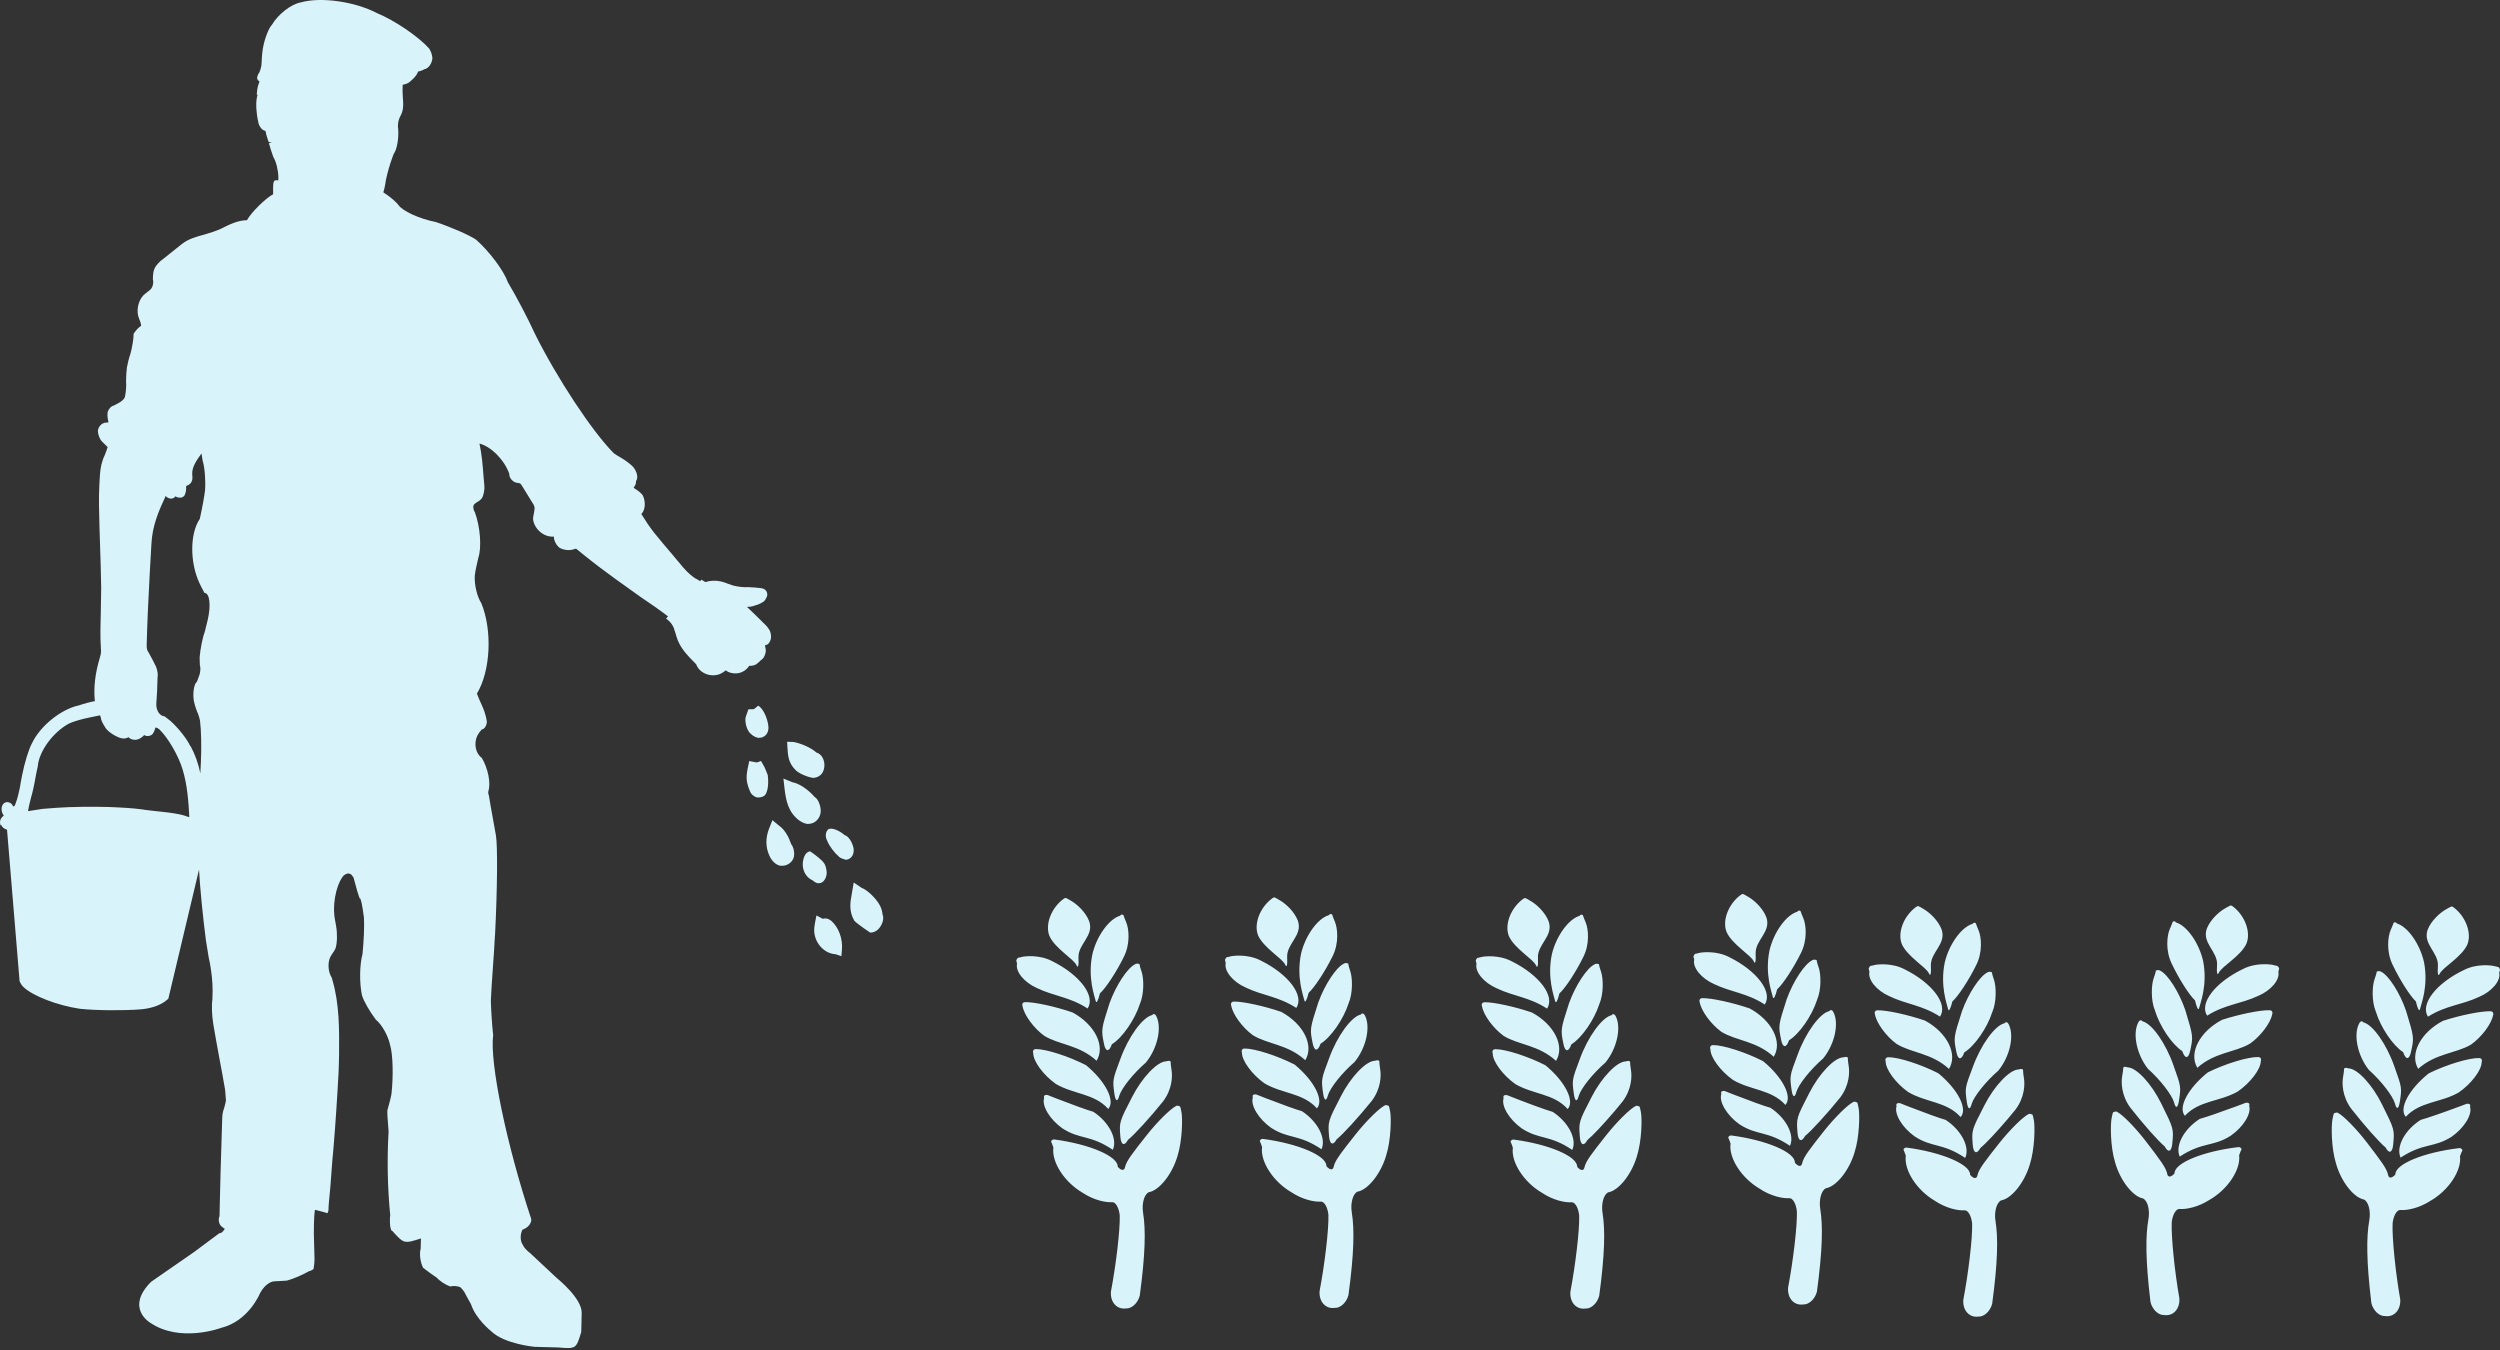 <?xml version="1.0" encoding="UTF-8"?>
<svg width="300px" height="162px" viewBox="0 0 300 162" version="1.1" xmlns="http://www.w3.org/2000/svg" xmlns:xlink="http://www.w3.org/1999/xlink">
    <rect x="0" y="0" width="300" height="162" fill="#333333" stroke="none"/>
    <title>Combined Shape</title>
    <g id="07-Duurzaam" stroke="none" stroke-width="1" fill="none" fill-rule="evenodd">
        <g id="07i-Duurzaam---eiwittransitie" transform="translate(-920, -963)" fill="#D9F3FB">
            <g id="Combined-Shape" transform="translate(920, 963)">
                <path d="M141.595,132.767 C141.635,132.772 141.716,133.106 141.787,133.511 C141.908,134.245 141.893,136.861 141.286,138.769 C140.643,140.93 139.105,142.858 137.845,143.07 C137.293,143.339 136.995,144.452 137.172,145.555 C137.496,147.554 137.45,150.438 136.772,155.479 C136.539,156.374 135.8,157.058 135.117,157.012 C134.019,157.164 133.214,156.258 133.311,154.993 C133.943,151.653 134.419,147.559 134.368,145.859 C134.282,144.948 133.877,144.229 133.462,144.26 C132.713,144.315 131.256,144.037 129.874,143.106 C127.714,141.841 126.165,139.422 126.408,137.706 C126.297,137.367 126.175,137.063 126.145,137.023 C126.084,136.952 126.246,136.709 126.514,136.735 C130.775,137.301 134.181,138.764 134.125,140.004 C134.525,140.479 134.91,140.515 134.996,140.09 C135.147,139.32 135.927,138.349 137.647,136.168 C138.902,134.589 140.461,133.05 141.129,132.722 C141.276,132.605 141.529,132.762 141.595,132.767 Z M125.738,131.412 C125.922,131.486 126.107,131.559 126.293,131.632 L126.851,131.851 C128.709,132.573 130.519,133.226 131.194,133.411 C133.086,134.651 134.134,136.696 133.537,137.976 C130.769,136.119 129.615,136.787 127.469,135.39 C125.966,134.317 124.995,132.693 125.298,131.762 C125.192,131.488 125.389,131.331 125.738,131.412 Z M140.482,127.48 C140.472,127.586 140.517,128.001 140.583,128.406 C140.709,129.14 140.674,130.708 139.566,132.171 C138.007,134.109 136.12,136.174 135.355,136.786 C134.93,137.576 134.526,137.414 134.445,136.432 C134.303,134.646 134.303,134.646 135.841,131.66 C137.046,129.292 138.888,127.363 139.955,127.358 C140.239,127.257 140.502,127.283 140.482,127.48 Z M124.314,125.889 C125.529,125.884 128.216,126.744 130.316,127.817 C132.674,129.76 133.869,132.113 132.988,133.07 C131.303,131.192 128.854,131.339 126.698,130.069 C125.19,128.996 123.98,127.346 123.991,126.385 C123.884,126.112 124.026,125.889 124.314,125.889 Z M138.781,121.993 C139.444,123.374 138.873,125.839 137.506,127.504 C136.018,128.789 134.586,130.58 134.308,131.501 C134.111,132.276 133.853,132.164 133.726,131.243 C133.503,129.584 133.503,129.584 134.45,127.058 C135.411,124.402 137.122,122.053 138.26,121.811 C138.422,121.563 138.675,121.72 138.781,121.993 Z M128.704,121.491 C131.387,122.943 132.677,125.539 131.589,127.29 C129.499,125.372 127.07,125.387 125.299,124.289 C124.044,123.373 122.885,121.789 122.708,120.747 C122.601,120.474 122.748,120.251 123.032,120.256 C124.115,120.236 126.655,120.787 128.704,121.491 Z M136.758,115.759 C136.748,115.83 136.854,116.225 137.001,116.635 C137.254,117.384 137.325,119.226 136.784,120.481 C136.171,122.383 134.668,124.549 133.423,125.313 C133.1,126.26 132.674,126.245 132.482,125.283 C132.133,123.542 132.133,123.542 133.15,120.369 C133.924,118.224 135.301,116.134 136.222,115.704 C136.369,115.587 136.768,115.628 136.758,115.759 Z M126.267,115.341 C129.597,116.991 131.5,119.536 130.513,121.019 C128.367,119.622 126.485,119.557 124.43,118.565 C122.887,117.882 121.819,116.566 122.047,115.63 C121.996,115.448 121.951,115.265 121.956,115.23 C121.966,115.164 122.128,114.921 122.194,114.926 C122.229,114.931 122.416,114.891 122.609,114.835 C122.953,114.739 124.734,114.532 126.267,115.341 Z M134.832,109.858 C134.827,109.893 134.969,110.263 135.146,110.677 C135.47,111.431 135.672,113.289 134.822,114.903 C133.957,116.654 132.692,118.577 131.993,119.204 C131.791,120.055 131.563,120.47 131.487,120.136 C131.351,119.533 130.505,117.347 131.082,114.523 C131.588,112.347 133.081,110.268 134.422,109.883 C134.584,109.635 134.837,109.792 134.832,109.858 Z M127.965,107.783 C128.001,107.783 128.314,107.966 128.663,108.178 C129.296,108.573 130.283,109.458 130.703,110.551 C131.32,112.318 129.326,113.294 129.417,114.944 C129.468,115.855 129.362,116.255 129.185,115.835 C128.861,115.081 126.568,113.8 125.921,112.292 C125.394,110.926 126.153,108.952 127.616,107.874 C127.763,107.758 127.92,107.718 127.965,107.783 Z M166.637,132.701 C166.677,132.706 166.758,133.04 166.829,133.445 C166.951,134.178 166.936,136.795 166.328,138.703 C165.686,140.863 164.147,142.791 162.887,143.004 C162.336,143.272 162.037,144.386 162.214,145.489 C162.538,147.488 162.498,150.372 161.814,155.412 C161.582,156.308 160.843,156.991 160.16,156.946 C159.066,157.098 158.257,156.192 158.353,154.927 C158.986,151.587 159.461,147.493 159.411,145.792 C159.325,144.881 158.92,144.163 158.505,144.193 C157.756,144.249 156.303,143.971 154.917,143.039 C152.756,141.774 151.208,139.355 151.45,137.64 C151.339,137.301 151.218,136.997 151.187,136.957 C151.127,136.886 151.288,136.643 151.557,136.668 C155.818,137.235 159.223,138.698 159.168,139.937 C159.567,140.413 159.952,140.448 160.038,140.023 C160.149,139.461 160.595,138.791 161.499,137.62 L161.799,137.233 C162.063,136.896 162.359,136.521 162.69,136.101 C163.945,134.523 165.503,132.984 166.171,132.655 C166.318,132.539 166.571,132.696 166.637,132.701 Z M150.781,131.346 C150.964,131.419 151.149,131.493 151.335,131.566 L151.893,131.784 C153.752,132.507 155.561,133.159 156.236,133.345 C158.129,134.585 159.176,136.629 158.579,137.91 C155.811,136.052 154.657,136.72 152.512,135.324 C151.009,134.251 150.037,132.626 150.341,131.695 C150.234,131.422 150.432,131.265 150.781,131.346 Z M165.524,127.413 C165.514,127.519 165.56,127.934 165.625,128.339 C165.752,129.073 165.717,130.642 164.613,132.104 C163.05,134.042 161.162,136.107 160.398,136.719 C159.973,137.509 159.568,137.347 159.487,136.365 C159.345,134.579 159.345,134.579 160.884,131.593 C162.088,129.225 163.93,127.297 164.998,127.292 C165.281,127.19 165.544,127.216 165.524,127.413 Z M149.357,125.823 C150.571,125.818 153.259,126.678 155.359,127.751 C157.717,129.694 158.911,132.047 158.031,133.003 C156.345,131.126 153.896,131.273 151.74,130.003 C150.232,128.93 149.023,127.28 149.033,126.318 C148.927,126.045 149.074,125.823 149.357,125.823 Z M163.825,121.926 C164.483,123.308 163.916,125.772 162.55,127.437 C161.062,128.723 159.63,130.514 159.351,131.435 C159.154,132.209 158.896,132.098 158.769,131.177 C158.542,129.517 158.542,129.517 159.493,126.992 C160.455,124.335 162.16,121.987 163.304,121.744 C163.466,121.496 163.719,121.653 163.825,121.926 Z M148.074,120.19 C149.157,120.169 151.697,120.721 153.747,121.424 C156.429,122.877 157.719,125.473 156.631,127.224 C154.541,125.306 152.112,125.321 150.341,124.223 C149.086,123.307 147.927,121.723 147.75,120.681 C147.644,120.407 147.791,120.185 148.074,120.19 Z M161.801,115.692 C161.791,115.763 161.897,116.158 162.039,116.568 C162.297,117.317 162.368,119.159 161.826,120.414 C161.214,122.317 159.711,124.483 158.466,125.247 C158.142,126.193 157.717,126.178 157.525,125.216 C157.171,123.476 157.171,123.476 158.193,120.303 C158.967,118.157 160.344,116.067 161.265,115.637 C161.412,115.52 161.811,115.561 161.801,115.692 Z M151.31,115.275 C154.64,116.925 156.543,119.47 155.556,120.953 C153.41,119.556 151.528,119.49 149.473,118.498 C147.93,117.815 146.862,116.5 147.09,115.563 C147.039,115.381 146.994,115.199 146.999,115.164 C147.009,115.098 147.171,114.85 147.237,114.86 C147.272,114.865 147.459,114.825 147.652,114.769 C148.001,114.673 149.777,114.465 151.31,115.275 Z M159.875,109.791 C159.87,109.827 160.011,110.196 160.188,110.611 C160.512,111.365 160.715,113.222 159.865,114.837 C158.999,116.588 157.734,118.511 157.036,119.138 C156.833,119.983 156.606,120.403 156.53,120.069 C156.393,119.467 155.548,117.281 156.125,114.457 C156.631,112.281 158.124,110.201 159.465,109.817 C159.627,109.569 159.88,109.726 159.875,109.791 Z M153.008,107.717 C153.043,107.717 153.357,107.899 153.706,108.112 C154.338,108.507 155.325,109.392 155.745,110.485 C156.363,112.251 154.369,113.228 154.46,114.878 C154.511,115.789 154.404,116.188 154.227,115.768 C153.903,115.014 151.611,113.734 150.963,112.226 C150.437,110.86 151.196,108.886 152.658,107.808 C152.805,107.697 152.962,107.651 153.008,107.717 Z M196.73,132.781 C196.77,132.786 196.851,133.12 196.922,133.525 C197.044,134.258 197.028,136.875 196.421,138.783 C195.778,140.943 194.24,142.871 192.98,143.084 C192.428,143.352 192.13,144.465 192.307,145.569 C192.631,147.568 192.585,150.452 191.907,155.492 C191.674,156.388 190.936,157.071 190.252,157.026 C189.154,157.177 188.35,156.272 188.446,155.007 C189.078,151.667 189.554,147.573 189.503,145.872 C189.417,144.961 189.013,144.243 188.598,144.273 C187.849,144.329 186.396,144.051 185.01,143.119 C182.849,141.854 181.3,139.435 181.543,137.72 C181.432,137.381 181.31,137.077 181.28,137.037 C181.219,136.966 181.381,136.723 181.65,136.748 C185.91,137.315 189.316,138.777 189.261,140.017 C189.66,140.493 190.045,140.528 190.131,140.103 C190.283,139.334 191.062,138.363 192.783,136.181 C194.038,134.603 195.596,133.064 196.264,132.735 C196.411,132.619 196.664,132.776 196.73,132.781 Z M180.873,131.426 C183.074,132.307 185.518,133.202 186.328,133.425 C188.221,134.665 189.268,136.709 188.671,137.99 C185.903,136.132 184.749,136.8 182.603,135.404 C181.1,134.331 180.129,132.706 180.432,131.775 C180.326,131.502 180.524,131.345 180.873,131.426 Z M195.616,127.494 C195.606,127.6 195.651,128.015 195.717,128.42 C195.844,129.153 195.808,130.722 194.705,132.185 C194.51,132.427 194.309,132.671 194.106,132.914 L193.699,133.398 C192.404,134.92 191.095,136.315 190.49,136.8 C190.07,137.589 189.66,137.427 189.584,136.446 C189.437,134.659 189.437,134.659 190.976,131.668 C192.18,129.305 194.022,127.377 195.09,127.372 C195.373,127.271 195.636,127.296 195.616,127.494 Z M179.449,125.903 C180.664,125.897 183.351,126.758 185.451,127.831 C187.809,129.774 189.003,132.127 188.123,133.083 C186.438,131.206 183.988,131.353 181.833,130.083 C180.325,129.01 179.115,127.36 179.125,126.398 C179.019,126.125 179.161,125.903 179.449,125.903 Z M193.917,122.006 C194.575,123.388 194.008,125.852 192.642,127.517 C191.154,128.803 189.717,130.594 189.444,131.515 C189.246,132.289 188.983,132.178 188.862,131.257 C188.634,129.597 188.634,129.597 189.585,127.072 C190.547,124.415 192.252,122.067 193.396,121.824 C193.558,121.576 193.811,121.733 193.917,122.006 Z M178.166,120.27 C179.249,120.249 181.79,120.801 183.839,121.504 C186.521,122.957 187.812,125.553 186.724,127.304 C184.634,125.386 182.205,125.401 180.433,124.303 C179.178,123.387 178.02,121.803 177.842,120.761 C177.736,120.487 177.883,120.265 178.166,120.27 Z M191.893,115.773 C191.883,115.844 191.989,116.233 192.136,116.648 C192.389,117.397 192.46,119.239 191.918,120.494 C191.306,122.397 189.803,124.563 188.558,125.327 C188.234,126.273 187.809,126.258 187.617,125.297 C187.263,123.556 187.263,123.556 188.285,120.383 C189.059,118.237 190.436,116.147 191.357,115.717 C191.503,115.601 191.903,115.641 191.893,115.773 Z M181.403,115.355 C184.732,117.005 186.635,119.55 185.648,121.033 C183.503,119.636 181.62,119.57 179.566,118.578 C178.022,117.895 176.954,116.58 177.182,115.643 C177.131,115.461 177.086,115.279 177.091,115.244 C177.101,115.178 177.258,114.93 177.329,114.94 C177.364,114.945 177.552,114.905 177.744,114.849 C178.088,114.753 179.869,114.545 181.403,115.355 Z M189.967,109.871 C189.962,109.907 190.104,110.276 190.281,110.691 C190.605,111.445 190.808,113.302 189.957,114.917 C189.092,116.668 187.827,118.591 187.129,119.218 C186.926,120.068 186.698,120.483 186.622,120.149 C186.486,119.547 185.641,117.361 186.218,114.537 C186.724,112.361 188.222,110.281 189.558,109.897 C189.72,109.649 189.973,109.806 189.967,109.871 Z M183.1,107.797 C183.128,107.797 183.324,107.907 183.574,108.056 L183.799,108.192 C184.431,108.586 185.418,109.472 185.838,110.565 C186.455,112.331 184.462,113.308 184.553,114.958 C184.603,115.869 184.497,116.268 184.32,115.848 C183.996,115.094 181.704,113.814 181.056,112.306 C180.53,110.94 181.289,108.966 182.751,107.888 C182.898,107.777 183.055,107.731 183.1,107.797 Z M222.854,132.29 C222.894,132.295 222.975,132.629 223.046,133.034 C223.167,133.768 223.152,136.384 222.545,138.292 C221.902,140.452 220.364,142.381 219.104,142.593 C218.552,142.861 218.254,143.975 218.431,145.078 C218.755,147.077 218.709,149.961 218.031,155.001 C217.798,155.897 217.059,156.58 216.376,156.535 C215.278,156.687 214.473,155.781 214.57,154.516 C215.202,151.176 215.678,147.082 215.627,145.381 C215.541,144.471 215.136,143.752 214.721,143.782 C213.972,143.838 212.515,143.56 211.134,142.629 C208.973,141.363 207.424,138.944 207.667,137.229 C207.556,136.89 207.434,136.586 207.404,136.546 C207.343,136.475 207.505,136.232 207.773,136.257 C212.034,136.824 215.44,138.287 215.384,139.526 C215.784,140.002 216.169,140.038 216.255,139.612 C216.407,138.843 217.186,137.872 218.906,135.691 C220.161,134.112 221.715,132.573 222.388,132.244 C222.535,132.128 222.788,132.285 222.854,132.29 Z M206.998,130.935 C207.181,131.009 207.366,131.082 207.552,131.155 L208.11,131.374 C209.968,132.096 211.778,132.749 212.453,132.934 C214.345,134.174 215.393,136.218 214.796,137.499 C212.028,135.641 210.874,136.309 208.728,134.913 C207.225,133.84 206.254,132.216 206.557,131.284 C206.451,131.011 206.648,130.854 206.998,130.935 Z M221.741,127.003 C221.731,127.109 221.776,127.524 221.842,127.929 C221.969,128.663 221.933,130.231 220.83,131.694 C219.266,133.632 217.379,135.697 216.615,136.309 C216.19,137.098 215.785,136.942 215.704,135.955 C215.562,134.168 215.562,134.168 217.1,131.183 C218.305,128.814 220.147,126.886 221.215,126.881 C221.498,126.78 221.761,126.805 221.741,127.003 Z M205.574,125.412 C206.788,125.407 209.475,126.267 211.575,127.34 C213.934,129.283 215.128,131.636 214.247,132.593 C212.562,130.715 210.113,130.862 207.957,129.592 C206.449,128.519 205.24,126.869 205.25,125.908 C205.143,125.634 205.285,125.412 205.574,125.412 Z M220.042,121.516 C220.699,122.898 220.133,125.362 218.766,127.027 C217.279,128.312 215.841,130.104 215.568,131.025 C215.371,131.799 215.108,131.683 214.986,130.767 C214.758,129.107 214.758,129.107 215.71,126.582 C216.671,123.925 218.382,121.577 219.52,121.334 C219.682,121.086 219.935,121.243 220.042,121.516 Z M204.291,119.779 C205.374,119.759 207.914,120.31 209.964,121.014 C212.646,122.466 213.936,125.062 212.848,126.813 C210.758,124.895 208.329,124.91 206.558,123.812 C205.303,122.896 204.149,121.312 203.967,120.27 C203.861,119.996 204.007,119.774 204.291,119.779 Z M218.017,115.282 C218.007,115.353 218.114,115.748 218.26,116.158 C218.513,116.906 218.584,118.748 218.043,120.003 C217.43,121.906 215.927,124.072 214.682,124.836 C214.359,125.783 213.934,125.767 213.741,124.806 C213.387,123.065 213.387,123.065 214.409,119.892 C215.183,117.747 216.56,115.657 217.481,115.226 C217.628,115.11 218.027,115.15 218.017,115.282 Z M207.526,114.864 C210.856,116.514 212.759,119.059 211.772,120.542 C209.627,119.145 207.744,119.079 205.689,118.088 C204.146,117.404 203.078,116.089 203.306,115.152 C203.255,114.97 203.21,114.788 203.215,114.753 C203.225,114.687 203.387,114.439 203.453,114.449 C203.488,114.454 203.675,114.414 203.868,114.358 C204.212,114.262 205.993,114.054 207.526,114.864 Z M216.091,109.38 C216.086,109.416 216.227,109.785 216.405,110.2 C216.728,110.954 216.931,112.811 216.081,114.426 C215.215,116.177 213.95,118.1 213.252,118.727 C213.049,119.572 212.822,119.992 212.746,119.658 C212.609,119.056 211.764,116.87 212.341,114.046 C212.847,111.87 214.345,109.79 215.681,109.406 C215.843,109.158 216.096,109.315 216.091,109.38 Z M209.224,107.307 C209.26,107.307 209.573,107.489 209.923,107.701 C210.555,108.096 211.542,108.982 211.962,110.075 C212.579,111.841 210.585,112.818 210.677,114.467 C210.727,115.378 210.621,115.778 210.444,115.358 C210.12,114.604 207.828,113.324 207.18,111.816 C206.653,110.449 207.413,108.476 208.875,107.398 C209.022,107.286 209.179,107.241 209.224,107.307 Z M243.884,133.745 C243.924,133.75 244.005,134.084 244.076,134.489 C244.197,135.222 244.182,137.839 243.575,139.747 C242.932,141.907 241.394,143.835 240.134,144.048 C239.582,144.316 239.279,145.43 239.461,146.533 C239.785,148.532 239.739,151.416 239.061,156.456 C238.828,157.352 238.089,158.035 237.406,157.99 C236.308,158.142 235.503,157.236 235.6,155.971 C236.232,152.631 236.708,148.537 236.657,146.836 C236.571,145.925 236.166,145.207 235.751,145.237 C235.002,145.293 233.545,145.015 232.164,144.083 C230.003,142.818 228.449,140.399 228.697,138.684 C228.581,138.345 228.464,138.041 228.434,138.001 C228.373,137.93 228.535,137.682 228.803,137.712 C233.059,138.279 236.47,139.741 236.414,140.981 C236.809,141.457 237.199,141.492 237.285,141.067 C237.437,140.298 238.216,139.327 239.936,137.145 C241.191,135.567 242.745,134.028 243.418,133.699 C243.565,133.583 243.818,133.74 243.884,133.745 Z M228.027,132.39 C228.21,132.463 228.395,132.537 228.581,132.61 L229.139,132.828 C230.997,133.55 232.807,134.203 233.482,134.389 C235.374,135.629 236.422,137.673 235.825,138.954 C233.057,137.096 231.903,137.764 229.757,136.368 C228.254,135.295 227.283,133.67 227.586,132.739 C227.48,132.466 227.677,132.309 228.027,132.39 Z M242.77,128.458 C242.76,128.564 242.805,128.979 242.871,129.384 C242.998,130.117 242.962,131.686 241.859,133.149 C241.663,133.391 241.463,133.635 241.26,133.878 L240.853,134.362 C239.558,135.884 238.248,137.279 237.644,137.764 C237.218,138.553 236.814,138.391 236.733,137.41 C236.591,135.623 236.591,135.623 238.129,132.638 C239.334,130.269 241.176,128.341 242.244,128.336 C242.527,128.235 242.79,128.26 242.77,128.458 Z M226.603,126.867 C227.817,126.861 230.504,127.722 232.604,128.795 C234.962,130.738 236.157,133.091 235.276,134.047 C233.591,132.17 231.142,132.317 228.986,131.047 C227.478,129.974 226.269,128.324 226.279,127.362 C226.172,127.089 226.319,126.867 226.603,126.867 Z M241.071,122.97 C241.728,124.352 241.162,126.816 239.795,128.481 C238.307,129.767 236.87,131.558 236.597,132.479 C236.4,133.253 236.142,133.142 236.015,132.221 C235.787,130.561 235.787,130.561 236.739,128.036 C237.7,125.379 239.406,123.031 240.549,122.788 C240.711,122.54 240.964,122.697 241.071,122.97 Z M225.32,121.234 C226.403,121.213 228.943,121.765 230.993,122.468 C233.675,123.921 234.965,126.517 233.877,128.268 C231.787,126.35 229.358,126.365 227.587,125.267 C226.332,124.351 225.178,122.767 224.996,121.725 C224.89,121.451 225.036,121.229 225.32,121.234 Z M239.046,116.737 C239.036,116.808 239.142,117.197 239.289,117.612 C239.542,118.361 239.613,120.203 239.072,121.458 C238.459,123.361 236.956,125.527 235.711,126.291 C235.388,127.237 234.962,127.222 234.77,126.261 C234.421,124.52 234.421,124.52 235.438,121.347 C236.212,119.201 237.589,117.111 238.51,116.681 C238.657,116.565 239.056,116.605 239.046,116.737 Z M228.556,116.319 C231.886,117.969 233.788,120.514 232.802,121.997 C230.656,120.6 228.773,120.534 226.719,119.542 C225.175,118.859 224.108,117.544 224.335,116.607 C224.285,116.425 224.239,116.243 224.244,116.208 C224.254,116.142 224.416,115.894 224.482,115.904 C224.518,115.909 224.705,115.869 224.897,115.813 C225.241,115.717 227.023,115.509 228.556,116.319 Z M237.12,110.835 C237.115,110.871 237.257,111.24 237.434,111.655 C237.758,112.409 237.96,114.266 237.11,115.881 C236.245,117.632 234.98,119.555 234.281,120.182 C234.079,121.032 233.851,121.447 233.775,121.113 C233.639,120.511 232.794,118.325 233.37,115.501 C233.876,113.325 235.374,111.245 236.71,110.861 C236.872,110.613 237.125,110.77 237.12,110.835 Z M230.253,108.761 C230.281,108.761 230.477,108.871 230.727,109.02 L230.952,109.156 C231.584,109.551 232.571,110.436 232.991,111.529 C233.608,113.295 231.614,114.272 231.706,115.922 C231.756,116.833 231.65,117.232 231.473,116.812 C231.149,116.058 228.856,114.778 228.209,113.27 C227.682,111.904 228.442,109.93 229.904,108.852 C230.051,108.741 230.208,108.695 230.253,108.761 Z M254.055,133.426 C254.723,133.766 256.256,135.329 257.481,136.923 C259.166,139.13 259.935,140.111 260.072,140.886 C260.148,141.311 260.537,141.28 260.942,140.81 C260.907,139.57 264.338,138.158 268.609,137.652 C268.872,137.632 269.034,137.88 268.973,137.951 C268.938,137.986 268.816,138.29 268.695,138.629 C268.912,140.344 267.323,142.738 265.147,143.978 C263.746,144.883 262.288,145.142 261.539,145.076 C261.129,145.04 260.709,145.749 260.608,146.665 C260.532,148.365 260.942,152.459 261.524,155.809 C261.605,157.079 260.78,157.97 259.687,157.803 C259.004,157.838 258.275,157.14 258.058,156.244 C257.455,151.194 257.455,148.315 257.81,146.321 C258.007,145.217 257.724,144.099 257.177,143.821 C255.922,143.588 254.409,141.64 253.807,139.469 C253.225,137.556 253.25,134.935 253.387,134.206 C253.458,133.801 253.549,133.472 253.584,133.467 C253.655,133.462 253.908,133.31 254.055,133.426 Z M269.899,132.699 C270.193,133.635 269.191,135.244 267.673,136.297 C265.507,137.663 264.363,136.975 261.565,138.792 C260.988,137.501 262.066,135.477 263.978,134.262 C264.657,134.085 266.475,133.458 268.345,132.765 L268.906,132.556 C269.093,132.486 269.279,132.415 269.464,132.345 C269.813,132.269 270.011,132.426 269.899,132.699 Z M255.312,128.081 C256.38,128.101 258.192,130.054 259.356,132.438 C260.848,135.449 260.848,135.449 260.676,137.235 C260.585,138.217 260.175,138.369 259.766,137.574 C259.006,136.952 257.154,134.857 255.626,132.898 C254.543,131.421 254.533,129.852 254.665,129.118 C254.74,128.713 254.791,128.298 254.786,128.192 C254.766,128 255.034,127.974 255.312,128.081 Z M270.975,126.845 C271.258,126.845 271.4,127.067 271.293,127.341 C271.288,128.302 270.048,129.937 268.53,130.984 C266.349,132.224 263.905,132.042 262.19,133.894 C261.324,132.922 262.559,130.59 264.942,128.682 C267.058,127.639 269.76,126.819 270.975,126.845 Z M257.094,122.559 C258.232,122.817 259.902,125.195 260.823,127.862 C261.729,130.397 261.729,130.397 261.481,132.057 C261.339,132.973 261.081,133.084 260.894,132.305 C260.631,131.384 259.229,129.572 257.757,128.262 C256.421,126.577 255.889,124.102 256.572,122.736 C256.679,122.462 256.937,122.311 257.094,122.559 Z M272.342,121.228 C272.626,121.228 272.768,121.451 272.661,121.724 C272.464,122.761 271.285,124.33 270.015,125.226 C268.228,126.299 265.794,126.248 263.679,128.136 C262.621,126.37 263.952,123.794 266.649,122.377 C268.714,121.709 271.259,121.193 272.342,121.228 Z M259.228,116.482 C260.144,116.923 261.485,119.033 262.228,121.194 C263.195,124.382 263.195,124.382 262.816,126.118 C262.608,127.074 262.188,127.084 261.874,126.133 C260.645,125.348 259.172,123.162 258.59,121.249 C258.069,119.989 258.17,118.147 258.438,117.403 C258.585,116.993 258.701,116.599 258.691,116.528 C258.681,116.401 259.081,116.366 259.228,116.482 Z M272.854,115.814 C273.046,115.87 273.228,115.915 273.268,115.91 C273.334,115.905 273.491,116.153 273.496,116.219 C273.501,116.254 273.456,116.431 273.4,116.619 C273.618,117.56 272.53,118.855 270.971,119.513 C268.901,120.48 267.019,120.515 264.853,121.881 C263.886,120.384 265.83,117.868 269.185,116.269 C270.733,115.48 272.509,115.718 272.854,115.814 Z M261.118,110.689 C262.449,111.093 263.911,113.194 264.387,115.38 C264.918,118.209 264.038,120.379 263.891,120.982 C263.81,121.316 263.592,120.896 263.4,120.045 C262.712,119.408 261.477,117.465 260.637,115.704 C259.812,114.074 260.045,112.222 260.379,111.473 C260.566,111.058 260.713,110.694 260.708,110.658 C260.703,110.592 260.961,110.441 261.118,110.689 Z M267.953,108.781 C269.401,109.879 270.129,111.868 269.578,113.224 C268.91,114.722 266.597,115.972 266.263,116.721 C266.076,117.131 265.98,116.731 266.046,115.82 C266.162,114.175 264.178,113.168 264.826,111.412 C265.266,110.329 266.263,109.454 266.901,109.069 C267.255,108.862 267.569,108.685 267.609,108.685 C267.655,108.619 267.807,108.664 267.953,108.781 Z M280.559,133.549 C281.222,133.889 282.76,135.452 283.985,137.046 C285.67,139.253 286.439,140.234 286.576,141.009 C286.652,141.434 287.041,141.403 287.446,140.933 C287.411,139.693 290.842,138.281 295.108,137.775 C295.376,137.755 295.538,138.003 295.477,138.074 C295.442,138.109 295.32,138.413 295.199,138.752 C295.416,140.467 293.827,142.861 291.651,144.101 C290.25,145.006 288.792,145.265 288.043,145.199 C287.633,145.163 287.213,145.872 287.112,146.788 C287.036,148.488 287.446,152.582 288.028,155.932 C288.109,157.202 287.284,158.093 286.191,157.926 C285.508,157.961 284.779,157.263 284.562,156.367 C283.959,151.317 283.959,148.437 284.314,146.444 C284.511,145.34 284.228,144.222 283.681,143.944 C282.426,143.711 280.913,141.763 280.311,139.592 C279.729,137.679 279.754,135.057 279.891,134.329 C279.962,133.924 280.053,133.595 280.088,133.59 C280.159,133.585 280.412,133.433 280.559,133.549 Z M296.403,132.822 C296.697,133.758 295.695,135.367 294.176,136.42 C292.011,137.786 290.867,137.098 288.068,138.915 C287.492,137.624 288.569,135.6 290.482,134.385 C291.195,134.199 293.163,133.518 295.129,132.784 L295.69,132.573 C295.783,132.538 295.876,132.503 295.968,132.468 C296.317,132.392 296.514,132.548 296.403,132.822 Z M281.817,128.204 C282.884,128.224 284.696,130.178 285.86,132.561 C287.353,135.572 287.353,135.572 287.181,137.359 C287.09,138.34 286.68,138.492 286.27,137.698 C285.511,137.075 283.659,134.98 282.13,133.022 C281.048,131.544 281.037,129.975 281.169,129.241 C281.245,128.837 281.295,128.422 281.285,128.315 C281.27,128.123 281.538,128.098 281.817,128.204 Z M297.478,126.968 C297.761,126.968 297.903,127.19 297.797,127.464 C297.792,128.425 296.552,130.06 295.034,131.107 C292.853,132.347 290.408,132.165 288.693,134.017 C287.828,133.045 289.062,130.713 291.446,128.805 C293.561,127.762 296.263,126.942 297.478,126.968 Z M283.597,122.682 C284.736,122.94 286.401,125.318 287.327,127.985 C288.233,130.525 288.233,130.525 287.985,132.18 C287.843,133.096 287.585,133.207 287.398,132.428 C287.135,131.507 285.733,129.695 284.26,128.385 C282.924,126.7 282.393,124.225 283.076,122.859 C283.183,122.585 283.441,122.434 283.597,122.682 Z M298.846,121.351 C299.13,121.351 299.271,121.574 299.165,121.847 C298.968,122.884 297.789,124.453 296.524,125.349 C294.732,126.422 292.303,126.371 290.183,128.259 C289.125,126.493 290.456,123.917 293.158,122.5 C295.218,121.827 297.763,121.316 298.846,121.351 Z M285.731,116.605 C286.647,117.046 287.993,119.156 288.732,121.317 C289.698,124.505 289.698,124.505 289.319,126.241 C289.111,127.197 288.691,127.207 288.378,126.256 C287.148,125.471 285.675,123.285 285.093,121.372 C284.572,120.107 284.673,118.27 284.942,117.526 C285.088,117.116 285.205,116.722 285.195,116.651 C285.184,116.524 285.584,116.489 285.731,116.605 Z M299.357,115.942 C299.549,115.993 299.736,116.038 299.772,116.033 C299.838,116.028 299.995,116.276 300,116.342 C300.005,116.377 299.959,116.554 299.903,116.741 C300.121,117.683 299.033,118.978 297.474,119.636 C295.405,120.603 293.522,120.638 291.356,122.004 C290.395,120.507 292.333,117.991 295.688,116.392 C297.237,115.603 299.013,115.841 299.357,115.942 Z M287.622,110.812 C288.953,111.217 290.416,113.317 290.891,115.503 C291.423,118.332 290.542,120.503 290.395,121.105 C290.314,121.439 290.097,121.019 289.904,120.169 C289.216,119.531 287.981,117.588 287.141,115.827 C286.317,114.198 286.549,112.345 286.883,111.596 C287.071,111.182 287.217,110.817 287.212,110.782 C287.207,110.716 287.465,110.564 287.622,110.812 Z M294.457,108.904 C295.904,110.002 296.633,111.991 296.081,113.347 C295.413,114.845 293.101,116.095 292.767,116.844 C292.579,117.254 292.483,116.854 292.549,115.943 C292.665,114.298 290.682,113.291 291.329,111.535 C291.77,110.452 292.767,109.577 293.404,109.192 C293.758,108.985 294.072,108.808 294.113,108.808 C294.158,108.742 294.31,108.787 294.457,108.904 Z M45.228,1.571 C47.364,2.451 50.172,4.354 51.498,5.822 C51.706,6.115 51.878,6.642 51.888,6.991 C51.842,7.618 51.427,8.2 50.962,8.296 C50.704,8.438 50.35,8.565 50.172,8.58 C50.021,9.162 49.1,9.911 48.943,9.981 C48.735,10.078 48.457,10.164 48.32,10.169 C48.3,10.746 48.3,11.231 48.341,11.682 L48.346,11.778 C48.391,12.33 48.442,12.967 48.219,13.549 C48.179,13.676 48.098,13.848 48.042,13.934 C48.001,14.04 47.936,14.182 47.9,14.247 C47.759,14.622 47.708,15.194 47.789,15.523 C47.794,15.664 47.799,15.857 47.799,15.953 C47.809,16.945 47.561,18.078 47.242,18.473 L47.065,18.954 C46.762,19.794 46.514,20.654 46.347,21.433 C46.301,21.621 46.261,21.864 46.251,21.98 C46.2,22.339 46.089,22.83 45.998,23.083 C46.068,23.129 46.149,23.184 46.22,23.23 C46.807,23.609 47.506,24.207 47.779,24.561 C48.26,25.31 50.284,26.246 52.303,26.646 C54.216,27.288 56.382,28.24 57.141,28.771 C58.76,30.208 60.46,32.491 60.946,33.872 C61.989,35.618 63.436,38.381 64.18,40.036 C66.842,45.39 71.088,51.817 73.658,54.392 C73.932,54.585 74.316,54.823 74.519,54.929 C75.045,55.227 75.703,55.728 75.986,56.042 C76.462,56.619 76.614,57.373 76.325,57.722 L76.31,57.945 C76.28,58.188 76.153,58.34 76.042,58.502 C76.067,58.572 76.29,58.719 76.421,58.795 C76.69,58.962 77.008,59.256 77.14,59.453 C77.514,60.242 77.433,61.239 76.958,61.675 C77.423,62.429 77.929,63.218 78.521,63.957 C79.164,64.751 80.05,65.809 80.495,66.32 C80.981,66.887 81.629,67.661 81.942,68.046 C82.479,68.693 83.238,69.351 83.643,69.513 C83.749,69.569 83.896,69.66 83.972,69.711 C84.042,69.721 84.093,69.701 84.088,69.665 C84.098,69.665 84.098,69.665 84.174,69.559 C84.331,69.645 84.493,69.746 84.645,69.847 C85.242,69.66 85.89,69.635 86.497,69.771 C86.785,69.837 87.16,69.959 87.337,70.045 C87.534,70.121 87.802,70.212 87.939,70.252 C88.511,70.414 89.346,70.5 89.811,70.455 C90.333,70.475 91.026,70.536 91.365,70.581 C91.502,70.601 91.684,70.667 91.77,70.733 C92.079,70.961 92.165,71.396 91.967,71.715 C91.866,71.968 91.669,72.211 91.527,72.256 C91.309,72.408 90.894,72.59 90.596,72.656 L90.459,72.706 C90.186,72.803 89.908,72.823 89.629,72.828 C90.15,73.304 90.636,73.789 91.142,74.285 L91.593,74.731 C91.912,75.034 92.266,75.373 92.438,75.844 C92.559,76.188 92.554,76.659 92.428,76.897 C92.296,77.2 92.073,77.418 91.927,77.382 C91.861,77.418 91.8,77.453 91.79,77.463 C91.79,77.499 91.815,77.58 91.831,77.64 C91.856,77.742 91.886,77.899 91.896,77.985 C91.906,78.491 91.648,79.042 91.319,79.209 C91.127,79.422 90.818,79.68 90.626,79.781 C90.383,79.877 90.064,79.928 89.913,79.887 C89.619,80.348 89.154,80.672 88.622,80.773 C88.081,80.879 87.398,80.727 87.099,80.439 C86.714,80.758 86.345,80.94 85.965,81.006 C84.928,81.188 83.85,80.616 83.552,79.725 L83.304,79.467 C82.57,78.734 81.755,77.893 81.325,76.816 C81.229,76.563 81.117,76.218 81.077,76.046 C81.001,75.814 80.905,75.505 80.854,75.358 C80.733,75.024 80.429,74.609 80.176,74.432 C80.09,74.356 79.979,74.255 79.928,74.209 C80.004,74.139 80.085,74.053 80.166,73.972 C80.176,73.961 79.463,73.435 78.577,72.803 C78.036,72.443 77.317,71.952 76.968,71.704 L75.637,70.753 C74.438,69.898 73.238,69.043 72.064,68.157 C71.406,67.661 70.531,66.978 70.106,66.629 L69.271,65.951 C69.165,65.86 69.165,65.86 69.119,65.839 C68.967,65.875 68.831,65.915 68.704,65.951 C68.259,66.087 67.55,65.986 67.125,65.718 C66.725,65.394 66.432,64.797 66.472,64.392 C65.941,64.438 65.379,64.266 64.899,63.896 C64.251,63.4 63.851,62.535 63.998,61.958 C64.018,61.806 64.058,61.604 64.084,61.508 C64.134,61.275 64.165,60.986 64.15,60.87 C64.109,60.698 63.998,60.46 63.897,60.344 L62.647,58.309 C62.576,58.183 62.48,58.046 62.383,58.006 C62.348,57.98 62.267,57.965 62.201,57.96 C62.085,57.955 61.913,57.915 61.817,57.879 C61.397,57.692 61.083,57.247 61.123,56.887 C60.557,55.222 58.947,53.583 57.535,53.229 C57.819,54.509 57.93,55.87 58.026,57.186 C58.057,57.555 58.102,58.041 58.123,58.269 C58.168,58.765 58.036,59.443 57.829,59.782 C57.672,59.979 57.424,60.182 57.272,60.232 C57.08,60.354 56.893,60.511 56.852,60.587 C56.741,60.809 56.802,61.209 56.989,61.477 C57.627,63.223 57.814,65.652 57.409,66.902 C57.363,67.135 57.293,67.449 57.247,67.6 C57.11,68.147 56.984,68.855 56.969,69.179 C56.923,70.232 57.277,71.664 57.758,72.378 C59.104,75.672 58.866,80.525 57.232,83.227 C57.49,83.976 57.875,84.659 58.133,85.393 C58.259,85.752 58.391,86.294 58.426,86.603 C58.401,87.088 58.123,87.508 57.799,87.544 C57.596,87.767 57.358,88.106 57.272,88.293 C56.832,89.239 57.075,90.428 57.814,90.945 C58.563,92.2 58.917,93.976 58.608,94.917 C58.568,95.069 58.593,95.307 58.664,95.448 C58.72,95.853 58.811,96.395 58.866,96.658 C59.079,97.857 59.367,99.471 59.514,100.266 C59.722,101.45 59.681,106.673 59.418,111.925 C59.393,112.239 59.367,112.654 59.357,112.851 L59.302,113.859 C59.281,114.137 59.266,114.405 59.246,114.683 C59.205,115.296 59.145,116.151 59.114,116.591 C59.028,117.74 58.932,119.304 58.902,120.078 C58.927,121.272 59.054,123.124 59.18,124.217 C58.74,127.486 60.784,137.36 63.745,146.266 C63.826,146.762 63.355,147.344 62.697,147.561 C62.399,148.123 62.414,148.938 62.738,149.378 C62.824,149.641 63.224,150.092 63.628,150.385 C63.731,150.481 63.841,150.584 63.954,150.69 L64.297,151.01 C64.58,151.275 64.848,151.526 65.02,151.686 C65.637,152.253 66.462,153.022 66.862,153.406 C66.862,153.406 69.848,155.805 69.802,157.551 C69.792,157.677 69.792,157.829 69.797,157.885 C69.782,158.27 69.777,158.507 69.787,158.416 L69.746,159.853 C69.134,161.868 69.134,161.868 66.989,161.695 L64.165,161.62 C64.165,161.62 60.511,161.296 58.912,159.722 C58.912,159.722 57.085,158.27 56.518,156.498 C56.24,156.018 55.886,155.365 55.719,155.036 C55.602,154.854 55.38,154.596 55.233,154.459 C54.884,154.312 54.342,154.277 54.029,154.378 C53.467,154.181 52.753,153.715 52.429,153.336 C51.903,152.981 51.159,152.44 50.775,152.136 C50.436,151.494 50.304,150.466 50.481,149.839 L50.512,148.614 C48.477,149.262 48.477,149.262 47.075,147.708 L47.019,147.688 C46.735,147.495 46.766,145.992 46.827,145.826 C46.499,142.491 46.438,139.126 46.63,135.781 C46.509,134.429 46.448,133.276 46.493,133.2 C46.721,132.436 46.934,131.585 46.974,131.307 C47.217,129.126 47.146,126.5 46.822,125.447 C46.6,124.329 45.831,122.947 45.102,122.36 C44.363,121.394 43.619,120.083 43.437,119.435 C43.118,117.973 43.148,115.751 43.503,114.471 C43.655,112.998 43.735,111.06 43.675,110.139 C43.493,108.651 43.27,107.624 43.174,107.837 C43.017,107.447 42.734,106.521 42.551,105.772 C42.511,105.6 42.455,105.392 42.425,105.311 C42.319,105.129 42.162,104.942 42.081,104.901 C41.949,104.826 41.782,104.79 41.706,104.826 C41.489,104.866 41.231,105.033 41.124,105.2 C40.249,106.42 39.844,108.798 40.223,110.503 C40.249,110.711 40.299,110.984 40.33,111.116 C40.497,112.016 40.466,113.221 40.259,113.813 C40.173,114.01 40.021,114.258 39.925,114.365 C39.824,114.516 39.692,114.724 39.636,114.835 C39.292,115.559 39.373,116.672 39.819,117.33 L39.879,117.558 C40.74,120.488 40.714,123.554 40.689,126.525 C40.674,127.891 40.588,129.814 40.507,130.821 C40.345,133.635 40.067,137.425 39.879,139.283 C39.798,140.345 39.692,141.787 39.636,142.501 C39.591,143.093 39.515,143.888 39.469,144.277 C39.439,144.576 39.419,144.976 39.419,145.168 C39.404,145.512 39.267,145.674 39.11,145.522 C38.67,145.401 38.093,145.249 37.82,145.178 C37.729,145.178 37.658,146.489 37.663,148.098 C37.698,149.054 37.729,150.35 37.739,150.987 C37.749,151.357 37.698,151.939 37.627,152.283 C37.481,152.404 37.228,152.521 37.066,152.551 C36.302,152.996 35.117,153.497 34.419,153.675 C33.888,153.71 33.174,153.75 32.825,153.766 C32.825,153.766 31.909,153.857 31.201,155.188 C31.201,155.188 29.86,158.538 26.51,159.352 C26.51,159.352 21.606,161.184 18.003,158.715 C18.003,158.715 15.002,156.944 18.139,153.811 L23.311,150.228 L26.307,147.997 C26.631,147.931 26.631,147.931 26.98,147.475 C26.97,147.486 26.555,147.147 26.52,147.116 C26.246,146.818 26.17,146.296 26.343,145.947 C26.358,145.487 26.373,144.864 26.373,144.561 C26.403,143.311 26.444,141.631 26.464,140.811 C26.52,138.615 26.611,135.659 26.666,134.212 C26.677,134.065 26.687,133.863 26.692,133.761 C26.732,133.493 26.823,133.139 26.894,132.972 C26.98,132.679 27.076,132.299 27.107,132.122 L27.107,131.97 L27.021,130.862 C27.021,130.806 26.995,130.735 26.995,130.68 C26.808,129.582 26.545,128.119 26.403,127.405 C26.115,125.887 25.75,123.833 25.583,122.821 C25.427,121.854 25.381,120.569 25.487,119.951 C25.523,119.339 25.523,118.494 25.492,118.069 C25.437,117.052 25.239,115.665 25.057,114.967 C24.936,114.263 24.784,113.332 24.718,112.892 C24.344,110.078 23.974,106.248 23.883,104.34 C23.873,104.36 23.873,104.395 23.873,104.395 L20.199,119.85 L20.118,119.921 C19.162,120.776 17.816,121.044 16.854,121.125 C14.683,121.287 11.439,121.257 9.607,121.055 C6.925,120.67 3.889,119.501 2.816,118.438 C2.69,118.347 2.477,118.038 2.351,117.75 L0.843,99.558 C0.412,99.451 0.22,99.188 0.134,98.97 L0.078,99.077 C-0.043,98.753 -0.028,98.429 0.154,98.171 C0.23,98.065 0.367,97.933 0.458,97.877 C0.412,97.817 0.377,97.761 0.337,97.69 C0.18,97.407 0.139,96.977 0.245,96.734 C0.357,96.374 0.726,96.172 1.07,96.288 C1.313,96.354 1.531,96.567 1.556,96.764 C1.612,96.764 1.673,96.749 1.738,96.724 C1.809,96.607 1.85,96.471 1.915,96.293 C2.037,95.965 2.163,95.539 2.199,95.337 C2.325,94.851 2.462,94.178 2.497,93.839 C2.553,93.586 2.619,93.242 2.644,93.075 C2.938,91.552 3.474,89.811 3.844,89.183 C4.805,87.129 7.325,85.095 9.476,84.644 C10.083,84.432 10.938,84.204 11.384,84.138 C11.212,82.524 11.414,80.803 11.986,78.906 C12.042,78.723 12.097,78.475 12.112,78.359 C12.133,78.177 12.128,77.929 12.102,77.807 L12.102,77.701 C12.011,76.269 12.062,74.822 12.097,73.425 C12.122,72.474 12.143,71.198 12.143,70.576 C12.117,68.911 12.057,66.674 12.011,65.581 C11.981,64.726 11.945,63.567 11.93,62.99 L11.93,62.899 C11.885,61.376 11.839,59.802 11.92,58.249 L11.935,57.96 C11.966,57.231 12.006,56.477 12.163,55.769 C12.259,55.364 12.441,54.853 12.568,54.625 C12.699,54.301 12.856,53.861 12.917,53.649 C12.846,53.568 12.775,53.502 12.694,53.431 C12.517,53.264 12.289,53.036 12.183,52.925 C11.961,52.662 11.758,52.13 11.743,51.731 C11.788,51.184 12.229,50.729 12.725,50.713 C12.796,50.698 12.882,50.698 12.922,50.708 L13.003,50.708 C13.013,50.592 12.973,50.455 12.947,50.314 C12.887,50.04 12.877,49.636 12.927,49.413 C13.059,49.038 13.367,48.715 13.62,48.684 C13.792,48.583 14.01,48.472 14.111,48.426 C14.592,48.209 14.992,47.814 15.007,47.541 C15.123,46.984 15.179,46.2 15.128,45.79 C15.128,45.238 15.174,44.474 15.23,44.089 C15.326,43.553 15.508,42.844 15.64,42.505 C15.862,41.726 16.039,40.623 16.034,40.046 C16.348,39.575 16.748,39.165 16.93,39.125 C16.925,38.882 16.839,38.553 16.738,38.386 C16.677,38.229 16.606,38.001 16.576,37.885 C16.348,36.929 16.733,35.745 17.436,35.238 C17.527,35.157 17.654,35.056 17.719,35.011 C17.902,34.894 18.099,34.717 18.16,34.621 C18.362,34.338 18.448,33.862 18.347,33.553 C18.337,33.174 18.392,32.658 18.473,32.405 C18.524,32.243 18.635,32.025 18.716,31.924 C18.954,31.595 19.344,31.215 19.587,31.074 L21.818,29.287 C22.593,28.67 23.569,28.407 24.5,28.154 C25.133,27.982 25.963,27.698 26.353,27.526 L26.58,27.415 C27.542,26.934 28.539,26.438 29.637,26.423 C30.128,25.502 31.904,23.751 32.774,23.311 C32.8,22.886 32.704,22.137 32.881,21.747 C32.936,21.631 33.169,21.59 33.397,21.656 C33.407,21.504 33.402,21.357 33.402,21.206 C33.382,20.376 33.113,19.323 32.805,18.858 C32.607,18.321 32.37,17.567 32.268,17.183 L32.618,17.107 L32.233,17.031 C32.198,16.919 32.157,16.778 32.106,16.651 C32,16.353 31.884,15.933 31.858,15.71 C31.661,15.669 31.494,15.568 31.352,15.411 C31.16,15.184 31.003,14.845 30.998,14.652 C30.76,13.711 30.679,12.405 30.821,11.743 C30.831,11.662 30.872,11.495 30.917,11.368 L30.811,11.373 L30.841,11.024 C30.867,10.584 30.983,10.154 31.16,9.759 C31.115,9.86 30.851,9.496 30.851,9.415 C30.846,9.197 30.973,8.863 31.135,8.671 C31.277,8.322 31.393,7.846 31.388,7.613 C31.408,6.839 31.504,5.908 31.6,5.538 C31.808,4.491 32.273,3.337 32.643,2.957 C33.392,1.692 34.935,0.498 36.089,0.291 C38.483,-0.398 42.577,0.179 45.228,1.571 Z M97.963,109.849 L98.651,110.213 C98.666,110.244 98.762,110.259 98.864,110.244 C98.919,110.208 99.101,110.203 99.263,110.234 C99.42,110.279 99.643,110.406 99.769,110.512 C100.635,111.291 101.136,112.622 101.035,113.918 L100.969,114.738 L100.265,114.505 C98.914,114.434 97.766,113.184 97.705,111.721 C97.695,111.352 97.75,111.008 97.811,110.689 L97.973,109.859 L97.963,109.849 Z M102.448,105.899 L103.404,106.547 C103.935,106.734 104.775,107.468 105.286,108.181 C105.393,108.308 105.55,108.571 105.636,108.758 C105.757,108.971 105.884,109.421 105.914,109.775 C106.116,110.236 105.879,111.02 105.383,111.516 C105.135,111.759 104.826,111.901 104.477,111.911 L104.426,111.911 C103.455,111.268 102.599,110.625 102.513,110.479 C101.845,109.32 102.027,108.282 102.21,107.285 L102.448,105.899 Z M97.215,102.158 L97.236,102.173 C97.99,102.684 98.708,103.291 98.845,103.529 C98.987,103.65 99.138,104.086 99.189,104.501 C99.27,105.022 99.032,105.639 98.663,105.872 C98.587,105.933 98.415,105.988 98.273,105.988 C98.096,106.029 97.752,105.867 97.504,105.634 C96.466,105.179 96.036,103.873 96.547,102.709 C96.694,102.385 96.942,102.193 97.215,102.158 Z M92.692,98.422 L93.539,99.12 C94.005,99.424 94.566,100.244 94.799,100.942 C94.819,101.018 94.89,101.19 94.956,101.322 C95.194,101.585 95.346,102.177 95.29,102.653 C95.254,103.26 94.693,103.811 94.035,103.882 L93.924,103.882 C93.412,103.999 92.719,103.508 92.375,102.784 C91.859,101.716 91.834,100.573 92.304,99.394 L92.692,98.422 Z M101.362,100.217 C101.787,100.323 102.257,101.001 102.414,101.735 C102.475,101.937 102.45,102.297 102.353,102.54 C102.202,102.914 101.863,103.162 101.488,103.167 L101.468,103.167 C101.184,103.096 100.85,102.955 100.734,102.858 C100.066,102.271 99.545,101.568 99.251,100.865 L99.261,100.875 C98.993,100.404 99.054,99.792 99.403,99.513 C99.773,99.286 100.648,99.6 101.362,100.217 Z M94.002,93.424 L95.12,93.88 C95.844,93.981 97.028,94.77 97.767,95.646 C98.101,95.813 98.42,96.481 98.481,97.139 C98.562,97.928 98.035,98.687 97.307,98.834 C97.256,98.849 97.14,98.859 97.048,98.864 C96.79,98.92 96.264,98.728 95.869,98.429 C94.574,97.432 94.321,96.066 94.144,94.634 L94.012,93.434 L94.002,93.424 Z M12.011,85.838 C11.622,85.925 11.227,86.005 10.837,86.081 C9.916,86.253 8.767,86.587 8.271,86.83 C6.348,87.868 4.673,90.17 4.532,91.967 C4.425,92.432 4.299,93.055 4.248,93.363 C4.167,93.829 4.046,94.441 3.975,94.735 C3.904,95.069 3.788,95.514 3.722,95.722 C3.57,96.278 3.413,96.997 3.363,97.326 L3.363,97.336 C3.722,97.285 4.299,97.199 4.587,97.149 C4.84,97.108 5.063,97.073 5.083,97.068 C6.085,96.977 7.472,96.886 8.18,96.86 C10.25,96.784 13.033,96.8 14.395,96.901 C15.473,96.946 16.905,97.083 17.598,97.209 C17.752,97.227 17.918,97.246 18.088,97.266 L18.603,97.323 C19.028,97.37 19.43,97.414 19.683,97.442 C20.447,97.518 21.434,97.68 21.879,97.802 C22.102,97.852 22.324,97.928 22.38,97.963 C22.507,98.009 22.658,98.044 22.719,98.049 C22.618,96.086 22.461,94.178 21.935,92.407 C21.449,90.732 20.179,88.536 19.106,87.508 C18.99,87.407 18.797,87.311 18.676,87.296 C18.64,87.331 18.6,87.463 18.575,87.544 C18.534,87.731 18.398,87.984 18.276,88.116 C18.028,88.343 17.608,88.394 17.34,88.227 L17.304,88.207 C17.036,88.5 16.738,88.693 16.414,88.758 C16.044,88.834 15.599,88.703 15.412,88.455 C15.093,88.682 14.668,88.647 14.349,88.526 C13.56,88.232 12.76,87.63 12.573,87.19 C12.31,86.81 12.102,86.35 12.112,86.157 C12.087,86.056 12.042,85.909 12.011,85.838 Z M91.323,91.32 C91.363,91.395 91.46,91.567 91.536,91.699 C91.637,91.866 91.713,92.013 91.753,92.084 L91.864,92.347 C91.93,92.494 92.047,92.777 92.123,92.979 C92.295,94.158 92.087,95.292 91.667,95.52 C91.536,95.611 91.267,95.687 91.075,95.692 C90.782,95.753 90.356,95.525 90.114,95.181 C89.962,94.928 89.759,94.376 89.663,93.941 C89.501,93.172 89.668,92.443 89.81,91.8 L89.907,91.328 L90.827,91.497 L91.323,91.32 Z M94.456,89.011 L95.236,89.042 C96.187,89.214 97.412,89.781 97.968,90.302 C98.611,90.469 99.031,91.273 98.91,92.098 C98.819,92.716 98.495,93.019 98.242,93.161 L98.232,93.161 C98.1,93.257 97.791,93.343 97.548,93.348 C96.774,93.212 95.843,92.792 95.474,92.412 C94.603,91.552 94.553,90.686 94.497,89.776 L94.456,89.011 Z M24.182,54.418 C23.6,55.207 23.003,56.078 23.068,56.918 L23.073,57.044 C23.104,57.302 23.129,57.611 22.942,57.894 C22.815,58.071 22.628,58.218 22.522,58.228 C22.471,58.254 22.411,58.289 22.38,58.309 C22.324,58.345 22.304,58.497 22.335,58.648 C22.34,58.881 22.249,59.251 22.132,59.473 C22.006,59.625 21.788,59.736 21.651,59.716 C21.429,59.731 21.171,59.66 21.069,59.554 C20.877,59.792 20.67,59.827 20.528,59.833 C20.285,59.838 19.997,59.691 19.885,59.509 C19,61.401 18.276,63.132 18.17,65.262 C18.104,66.396 18.018,67.914 17.977,68.658 C17.811,71.507 17.644,75.409 17.603,77.372 C17.593,77.58 17.618,77.838 17.649,77.939 C17.689,78.066 17.78,78.248 17.856,78.339 C17.902,78.42 17.967,78.536 17.998,78.602 L18.241,79.047 C18.398,79.346 18.554,79.655 18.701,79.953 C18.893,80.378 18.985,80.975 18.904,81.289 C18.888,82.321 18.828,83.688 18.762,84.346 C18.686,85.191 19.131,85.919 19.759,85.97 C19.992,86.137 20.31,86.385 20.462,86.517 C21.419,87.377 22.481,88.728 22.831,89.533 L22.866,89.523 C23.412,90.54 23.802,91.628 24.04,92.802 C24.06,92.316 24.086,91.83 24.111,91.344 C24.192,89.71 24.141,87.549 24.005,86.512 C23.939,86.142 23.782,85.646 23.655,85.408 C23.483,84.973 23.301,84.346 23.245,84.007 C23.119,83.05 23.296,82.058 23.635,81.8 C23.736,81.542 23.873,81.168 23.944,80.96 C24.06,80.586 24.08,80.075 23.984,79.816 C23.969,79.523 23.954,79.118 23.954,78.901 C24.035,77.858 24.323,76.441 24.592,75.743 C24.708,75.277 24.86,74.66 24.931,74.366 C25.335,72.6 25.158,71.158 24.536,71.148 C24.359,70.829 24.086,70.303 23.934,69.974 C22.765,67.464 22.785,64.013 23.974,62.267 C24.247,61.067 24.531,59.524 24.607,58.815 C24.693,57.636 24.566,56.057 24.318,55.293 C24.278,55.01 24.217,54.615 24.182,54.418 Z M90.985,84.684 C91.506,84.952 92.048,86.01 92.194,87.042 C92.291,87.695 92.053,88.226 91.552,88.439 L91.562,88.439 C91.481,88.489 91.294,88.53 91.147,88.535 C90.869,88.585 90.388,88.368 90.074,88.044 C89.689,87.72 89.411,86.91 89.452,86.237 C89.436,86.192 89.522,85.903 89.639,85.59 C89.705,85.417 89.781,85.235 89.796,85.119 L90.464,85.104 L90.985,84.684 Z"></path>
            </g>
        </g>
    </g>
</svg>